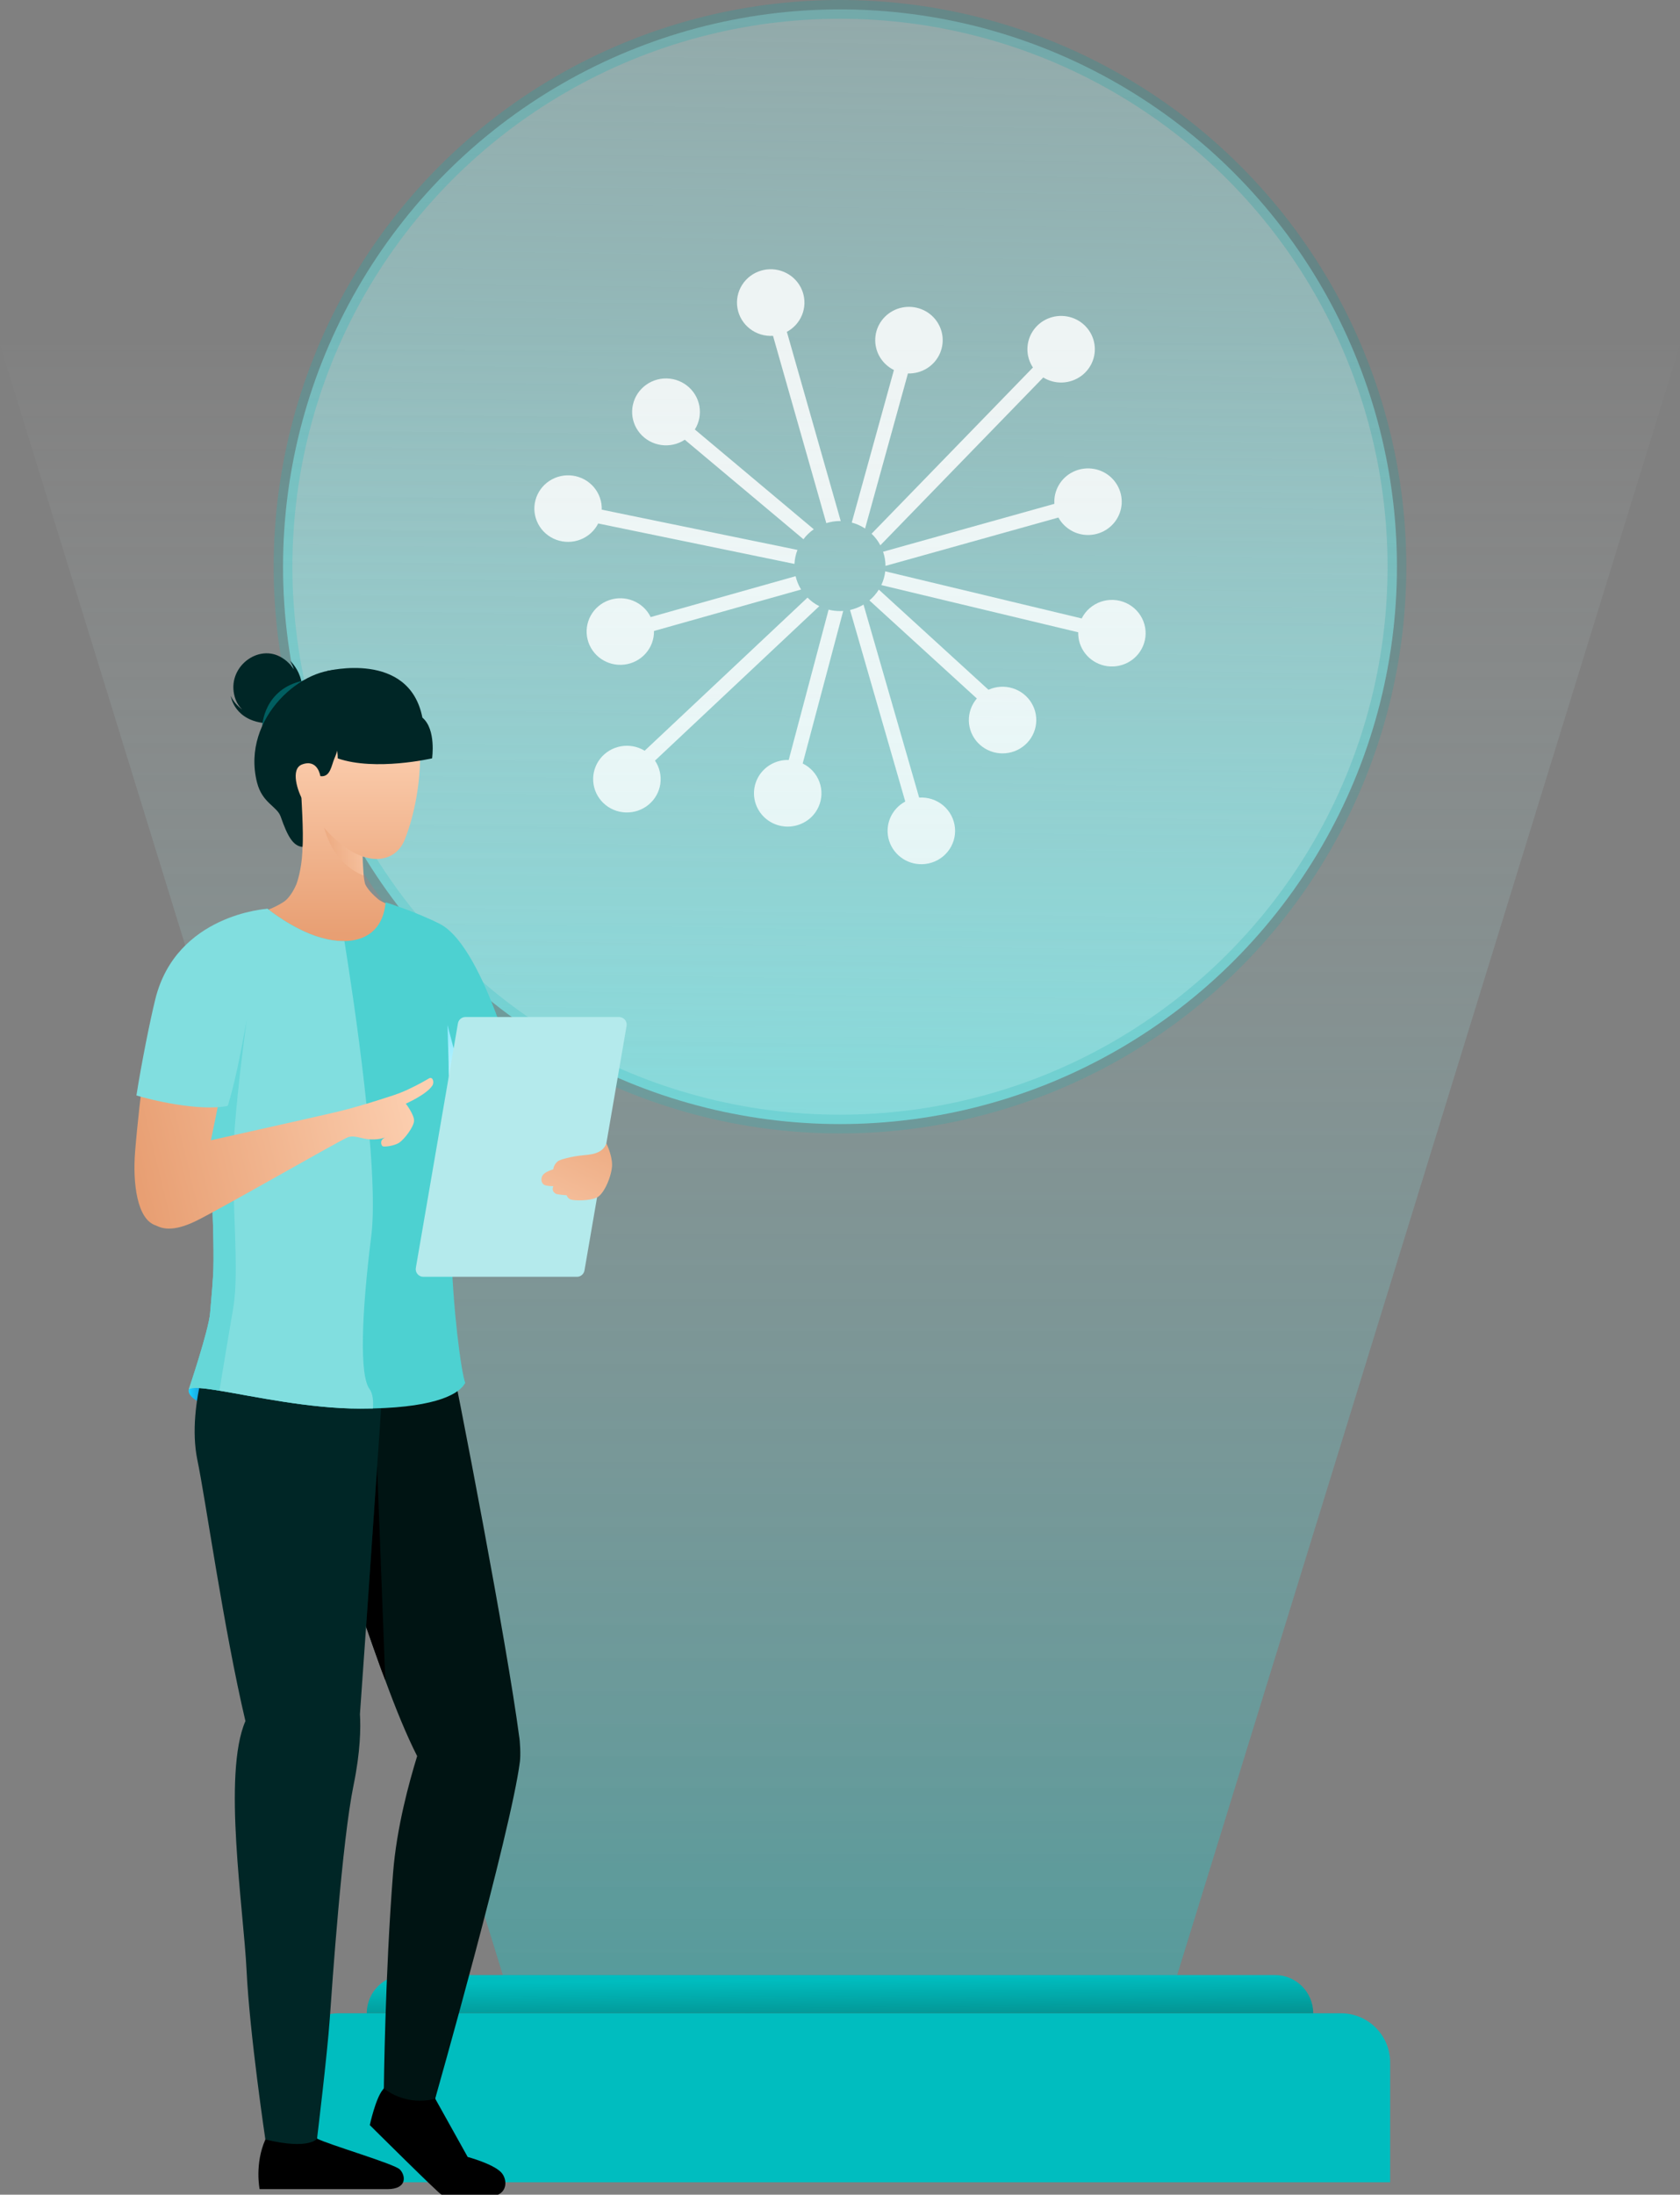 <?xml version="1.0" encoding="UTF-8"?>
<svg xmlns="http://www.w3.org/2000/svg" xmlns:xlink="http://www.w3.org/1999/xlink" viewBox="0 0 805.15 1051.06">
  <rect x="0" y="0" width="805.15" height="1051.06" fill="#808080" stroke="none"/>
  <defs>
    <style>
      .cls-1 {
        fill: #34cacc;
        opacity: .35;
      }

      .cls-1, .cls-2, .cls-3, .cls-4, .cls-5, .cls-6, .cls-7, .cls-8, .cls-9, .cls-10, .cls-11, .cls-12, .cls-13, .cls-14, .cls-15, .cls-16, .cls-17, .cls-18, .cls-19, .cls-20, .cls-21, .cls-22, .cls-23, .cls-24, .cls-25 {
        stroke-width: 0px;
      }

      .cls-2 {
        fill: url(#linear-gradient-12);
      }

      .cls-2, .cls-9, .cls-19 {
        mix-blend-mode: multiply;
      }

      .cls-3 {
        fill: url(#linear-gradient-11);
      }

      .cls-4 {
        fill: url(#linear-gradient-13);
      }

      .cls-5 {
        fill: url(#linear-gradient-10);
      }

      .cls-6 {
        fill: url(#linear-gradient-16);
      }

      .cls-7 {
        fill: url(#linear-gradient-15);
      }

      .cls-8 {
        fill: url(#linear-gradient-14);
      }

      .cls-26 {
        mix-blend-mode: hard-light;
        opacity: .84;
      }

      .cls-27 {
        fill: none;
        opacity: .21;
        stroke: url(#linear-gradient-2);
        stroke-miterlimit: 10;
        stroke-width: 8.98px;
      }

      .cls-10 {
        fill: url(#linear-gradient);
      }

      .cls-10, .cls-11 {
        mix-blend-mode: overlay;
      }

      .cls-11 {
        fill: url(#linear-gradient-5);
        opacity: .4;
      }

      .cls-12 {
        fill: #fff;
        fill-rule: evenodd;
      }

      .cls-13 {
        fill: url(#linear-gradient-4);
      }

      .cls-14 {
        fill: url(#linear-gradient-3);
      }

      .cls-15 {
        fill: url(#linear-gradient-9);
      }

      .cls-16 {
        fill: url(#linear-gradient-7);
      }

      .cls-17 {
        fill: url(#linear-gradient-6);
      }

      .cls-28 {
        isolation: isolate;
      }

      .cls-19 {
        fill: url(#linear-gradient-8);
        opacity: .5;
      }

      .cls-20 {
        fill: #4dd1d1;
      }

      .cls-21 {
        fill: #81dedf;
      }

      .cls-22 {
        fill: #b4eaec;
      }

      .cls-23 {
        fill: #015e60;
      }

      .cls-24 {
        fill: #002626;
      }

      .cls-25 {
        fill: #001413;
      }
    </style>
    <linearGradient id="linear-gradient" x1="411.16" y1="-389.85" x2="398.15" y2="611.95" gradientUnits="userSpaceOnUse">
      <stop offset="0" stop-color="#ccf2f2" stop-opacity="0"/>
      <stop offset="1" stop-color="#80dedf"/>
    </linearGradient>
    <linearGradient id="linear-gradient-2" x1="131.16" y1="271.41" x2="673.98" y2="271.41" gradientUnits="userSpaceOnUse">
      <stop offset="0" stop-color="#00bdbf"/>
      <stop offset="1" stop-color="#009799"/>
    </linearGradient>
    <linearGradient id="linear-gradient-3" x1="138.92" y1="1004.65" x2="666.23" y2="1004.65" gradientUnits="userSpaceOnUse">
      <stop offset="0" stop-color="#00bdbf"/>
      <stop offset="1" stop-color="#00bdbf"/>
    </linearGradient>
    <linearGradient id="linear-gradient-4" x1="402.76" y1="981.18" x2="402.39" y2="947.77" gradientUnits="userSpaceOnUse">
      <stop offset="0" stop-color="#06726f"/>
      <stop offset="1" stop-color="#00bdbf"/>
    </linearGradient>
    <linearGradient id="linear-gradient-5" x1="402.57" y1="946.66" x2="402.57" y2="148.35" gradientUnits="userSpaceOnUse">
      <stop offset="0" stop-color="#1ac4c5"/>
      <stop offset="1" stop-color="#fff" stop-opacity="0"/>
    </linearGradient>
    <linearGradient id="linear-gradient-6" x1="210.45" y1="668.8" x2="230.39" y2="668.8" gradientTransform="translate(320.79) rotate(-180) scale(1 -1)" gradientUnits="userSpaceOnUse">
      <stop offset="0" stop-color="#1a2286"/>
      <stop offset="1" stop-color="#1ad4ff"/>
    </linearGradient>
    <linearGradient id="linear-gradient-7" x1="162" y1="353.57" x2="162" y2="447.32" gradientTransform="translate(320.79) rotate(-180) scale(1 -1)" gradientUnits="userSpaceOnUse">
      <stop offset="0" stop-color="#fccfb0"/>
      <stop offset="1" stop-color="#e89f73"/>
    </linearGradient>
    <linearGradient id="linear-gradient-8" x1="146.51" y1="407.81" x2="165.53" y2="407.81" xlink:href="#linear-gradient-7"/>
    <linearGradient id="linear-gradient-9" x1="151.67" y1="353.57" x2="151.67" y2="447.32" xlink:href="#linear-gradient-7"/>
    <linearGradient id="linear-gradient-10" x1="162.34" y1="353.57" x2="162.34" y2="447.32" xlink:href="#linear-gradient-7"/>
    <linearGradient id="linear-gradient-11" x1="53.97" y1="562.1" x2="108.01" y2="562.1" xlink:href="#linear-gradient-7"/>
    <linearGradient id="linear-gradient-12" x1="103.3" y1="543.52" x2="103.3" y2="490.74" gradientTransform="translate(320.79) rotate(-180) scale(1 -1)" gradientUnits="userSpaceOnUse">
      <stop offset="0" stop-color="#fff"/>
      <stop offset="1" stop-color="#88e9ff"/>
    </linearGradient>
    <linearGradient id="linear-gradient-13" x1="123.13" y1="514.83" x2="258.4" y2="547.58" xlink:href="#linear-gradient-7"/>
    <linearGradient id="linear-gradient-14" x1="117.48" y1="538.14" x2="252.75" y2="570.89" xlink:href="#linear-gradient-7"/>
    <linearGradient id="linear-gradient-15" x1="173.16" y1="353.57" x2="173.16" y2="447.32" xlink:href="#linear-gradient-7"/>
    <linearGradient id="linear-gradient-16" x1="65.66" y1="607.43" x2="24.15" y2="520.88" xlink:href="#linear-gradient-7"/>
  </defs>
  <g class="cls-28">
    <g id="Layer_2" data-name="Layer 2">
      <g id="Layer_1-2" data-name="Layer 1">
        <g>
          <g>
            <circle class="cls-10" cx="402.57" cy="271.41" r="266.92"/>
            <circle class="cls-27" cx="402.57" cy="271.41" r="266.92"/>
          </g>
          <path class="cls-14" d="m162.45,964.19h480.25c12.99,0,23.53,10.54,23.53,23.53v57.38H138.92v-57.38c0-12.99,10.54-23.53,23.53-23.53Z"/>
          <path class="cls-13" d="m629.38,964.19H175.77c0-10.12,8.2-18.32,18.32-18.32h416.96c10.12,0,18.32,8.2,18.32,18.32h0Z"/>
          <g class="cls-26">
            <path class="cls-12" d="m316.46,375.42c.57-3.9-.34-7.87-2.55-11.15l78.74-73.97c-2.1-1.05-4.01-2.44-5.65-4.1l-78.05,73.33c-3.4-2.07-7.45-2.83-11.38-2.13-3.93.7-7.45,2.81-9.9,5.92-2.45,3.11-3.65,7.01-3.36,10.94.28,3.93,2.03,7.62,4.9,10.36,2.87,2.74,6.67,4.33,10.65,4.47,3.99.14,7.89-1.17,10.96-3.7,3.06-2.52,5.08-6.08,5.65-9.98Zm70.45,17.49c2.39-1.68,4.27-3.98,5.44-6.64,1.65-3.75,1.78-7.98.35-11.82-1.42-3.84-4.28-6.99-8-8.81l19.41-73.05c-.51.05-1.02.07-1.53.06-1.85,0-3.68-.22-5.47-.68l-19.12,71.99c-2.93-.09-5.84.62-8.4,2.04-2.56,1.42-4.68,3.5-6.13,6.02-1.45,2.52-2.18,5.38-2.11,8.28.07,2.9.94,5.72,2.52,8.17,1.57,2.45,3.79,4.42,6.42,5.72,2.63,1.29,5.56,1.86,8.49,1.63,2.93-.23,5.73-1.24,8.12-2.92Z"/>
            <path class="cls-12" d="m479.04,360.74c3.95.35,7.9-.75,11.08-3.09h0c3.21-2.35,5.42-5.8,6.21-9.66.79-3.87.1-7.89-1.94-11.28-2.04-3.4-5.27-5.92-9.09-7.1-3.81-1.18-7.94-.92-11.57.73l-52.55-47.97c-1.22,1.95-2.74,3.7-4.51,5.18l51.49,46.97c-2.57,2.99-3.93,6.8-3.84,10.72.1,3.92,1.65,7.66,4.36,10.52,2.71,2.86,6.4,4.63,10.35,4.98Zm-46.27,50.57c3.15,2.02,6.92,2.89,10.65,2.46h0c4.19-.48,8.03-2.55,10.69-5.79,2.66-3.23,3.94-7.36,3.56-11.51-.38-4.15-2.39-7.99-5.59-10.7s-7.36-4.07-11.57-3.8l-26.66-92.42c-2,1.19-4.18,2.06-6.46,2.57l26.46,91.74c-3.3,1.77-5.88,4.61-7.29,8.05-1.41,3.44-1.56,7.26-.43,10.79,1.13,3.54,3.48,6.58,6.63,8.59Z"/>
            <path class="cls-12" d="m444.33,176.36c2.74-1.72,4.88-4.22,6.16-7.17h0c1.24-2.87,1.61-6.03,1.05-9.1-.56-3.07-2.01-5.91-4.19-8.17-2.17-2.26-4.97-3.84-8.05-4.55-3.08-.71-6.29-.51-9.26.56-2.96,1.08-5.54,2.99-7.42,5.49-1.88,2.51-2.97,5.5-3.14,8.62-.17,3.11.58,6.21,2.17,8.9,1.59,2.69,3.94,4.87,6.77,6.26l-20.21,73.06c2.27.6,4.43,1.57,6.39,2.86l20.54-74.27c3.24.1,6.44-.77,9.18-2.49Zm73.88,3.66c-2.61,1.92-5.74,3.03-8.99,3.16-3.25.14-6.47-.7-9.23-2.4l-78.08,80.37c-1.08-2.06-2.5-3.93-4.2-5.54l77.33-79.61c-1.73-2.6-2.65-5.65-2.65-8.76,0-3.11.93-6.16,2.66-8.76,1.73-2.6,4.2-4.65,7.1-5.88,2.9-1.23,6.09-1.6,9.2-1.06,3.11.54,5.99,1.96,8.28,4.1,2.3,2.14,3.91,4.89,4.64,7.92.73,3.03.55,6.2-.53,9.13-1.08,2.93-3,5.48-5.52,7.34h0Zm-4.2,74.41c2.87,1.47,6.12,2.06,9.33,1.68,3.14-.37,6.1-1.63,8.51-3.64,2.42-2.01,4.18-4.67,5.08-7.66.9-2.99.89-6.17-.03-9.16-.92-2.99-2.7-5.64-5.12-7.64-2.43-2-5.39-3.25-8.53-3.59-3.14-.35-6.31.22-9.13,1.63-2.82,1.41-5.15,3.61-6.71,6.32-1.56,2.71-2.29,5.81-2.09,8.92l-82.1,22.94c.76,2.18,1.15,4.47,1.16,6.78l82.87-23.15c1.54,2.81,3.9,5.09,6.77,6.56Zm26.25,63.01c3.34-1.69,5.98-4.48,7.47-7.88h0c1.67-3.82,1.76-8.13.25-12.02-1.51-3.88-4.49-7.03-8.31-8.78-3.82-1.74-8.19-1.94-12.16-.56-3.97,1.39-7.24,4.25-9.1,7.98l-94.16-22.57c-.25,2.29-.89,4.51-1.88,6.6l94.37,22.6c-.1,3.71,1.11,7.33,3.43,10.25,2.31,2.92,5.59,4.95,9.25,5.75,3.67.8,7.5.31,10.85-1.38Z"/>
            <path class="cls-12" d="m402.59,249.54c.11,0,.23,0,.34.01l-25.82-90.63c3.3-1.78,5.87-4.63,7.27-8.08,1.4-3.45,1.53-7.26.39-10.8-1.15-3.53-3.5-6.57-6.67-8.57-3.16-2-6.94-2.86-10.67-2.41-.84.1-1.66.27-2.47.49-3.85,1.08-7.15,3.52-9.28,6.86-2.13,3.34-2.93,7.34-2.24,11.23.68,3.89,2.8,7.39,5.95,9.82,3.14,2.44,7.09,3.63,11.08,3.37l25.54,89.7c2.13-.66,4.34-1,6.58-1Zm-17.54,8.71c1.38-1.85,3.06-3.46,4.96-4.78l-57-47.78c2.1-3.36,2.87-7.38,2.16-11.27-.71-3.89-2.85-7.38-6.02-9.81-3.16-2.43-7.12-3.61-11.12-3.33-3.99.28-7.74,2.01-10.52,4.85-2.78,2.84-4.4,6.6-4.55,10.55-.15,3.95,1.19,7.82,3.76,10.85,2.57,3.04,6.18,5.03,10.14,5.59,3.96.57,8-.33,11.33-2.52l56.85,47.64Zm-2.85,5.11c-.85,2.14-1.34,4.41-1.45,6.71l-94.06-19.37c-1.78,3.52-4.81,6.26-8.52,7.7-3.7,1.44-7.82,1.48-11.55.11-3.73-1.37-6.82-4.05-8.67-7.53-1.85-3.48-2.34-7.51-1.36-11.32.98-3.81,3.34-7.13,6.65-9.32,3.31-2.19,7.31-3.1,11.26-2.55,3.94.55,7.54,2.51,10.11,5.52,2.56,3.01,3.91,6.84,3.78,10.77l93.81,19.28Zm-68.76,38.82l70.48-19.85c-1.21-1.98-2.1-4.13-2.62-6.39l-69.46,19.58c-1.73-3.54-4.73-6.32-8.41-7.82-3.68-1.49-7.79-1.59-11.55-.27-3.75,1.32-6.88,3.96-8.78,7.41-1.9,3.45-2.44,7.48-1.52,11.3.92,3.82,3.24,7.18,6.51,9.42s7.27,3.21,11.22,2.71c3.95-.49,7.58-2.41,10.18-5.38,2.61-2.97,4.01-6.79,3.94-10.72Z"/>
          </g>
          <polygon class="cls-11" points="805.15 165.19 0 165.19 240.98 945.87 564.17 945.87 805.15 165.19"/>
        </g>
        <g>
          <path class="cls-18" d="m124.42,1048.4s51.34,0,61.19,0c9.85,0,8.74-6.7,6.01-9.43-2.73-2.73-34.13-11.86-39.68-14.78,0-6.14.82-32.02.82-32.02l-28.08-2.89c.69,10.48,3.58,26.83,2.5,35.34-5.22,11.76-2.76,23.78-2.76,23.78Z"/>
          <path class="cls-18" d="m177.22,1017.72s33.55,33.34,34.4,33.34c.79,0,27.07,0,27.07,0,4.79-2.23,4.11-8.08,1.38-10.81-4.04-4.07-15.93-7.26-15.93-7.26l-15.57-27.92,2.37-15.44-23.55-3.02s-.36,9.07-3.42,13.5l-.1.1c-.1.2-.23.39-.39.56-3.48,4.11-6.25,16.94-6.25,16.94Z"/>
          <path class="cls-17" d="m97.6,672.4c10.46,4.18,12.73-8.07,12.73-8.07h-18.61s-1.23,1.03-1.23,1.03c0,0-1.44,3.63,7.12,7.05Z"/>
          <path class="cls-25" d="m158.15,734.37c4.11,6.34,10.18,24.21,17.31,44.7,2.23,6.44,4.6,13.17,7.03,19.87.53,1.31.99,2.73,1.54,4.04.2.56.39,1.12.62,1.68,4.86,13.27,10.05,26.08,15.27,36.36-3.88,12.61-9.82,34.19-11.53,55.84-3.84,48.41-4.43,103.27-4.43,103.27,0,0,9.96,8.78,24.6,4.96,0,0,36.33-127.87,40.6-161.37.43-3.25.1-9.85-.39-12.42-5.75-43.52-28.08-159.92-36.23-198.42l-75.97-9.59c-28.12,80.01,11.2,95.12,21.58,111.08Z"/>
          <path class="cls-9" d="m175.46,779.07c2.23,6.44,4.6,13.17,7.03,19.87.53,1.31.99,2.73,1.54,4.04.2.56.39,1.12.62,1.68l-3.91-102.41s-2.96,43.26-5.29,76.83Z"/>
          <path class="cls-24" d="m103.46,638.16l82.51-11.99s-10.47,153.52-13.47,194.75c.4,6.43.27,17.84-3.07,34.1-5.48,26.6-10.22,95.14-11.4,111.96-1.17,16.82-6.08,57.21-6.08,57.21,0,0-3.52,5.55-24.77.43,0,0-7.54-50.52-9-80.8-1.44-29.83-11.6-94.19-.56-119.58-10.46-44.34-19.12-106.42-23.03-125.03-5.65-27.59,8.87-61.06,8.87-61.06Z"/>
          <path class="cls-16" d="m141.96,423.68c10.18,6.44,32.19,10.12,32.19,10.12-.23-3.09.1-6.83.76-10.71-.59-2.36-.92-6.14-1.08-9.95-.26-4.96-.3-10.02-.26-12.28v-1.22s3.48-2.73,3.48-2.73l-36.49-16.55c9.07,24.31,1.41,43.32,1.41,43.32Z"/>
          <path class="cls-19" d="m155.26,396.29c.59.92,3.41,16.8,19.02,23.04-.26-4.96-.6-10.58-.57-12.84l-18.44-10.2Z"/>
          <path class="cls-15" d="m148,386.63c1.41,2.13,2.79,4.11,4.2,5.94,0,0,.13.16.36.49,18.2,23.39,36.26,21.97,41.39,9.1,2.5-6.27,4.3-13.04,5.52-19.81,2.37-13.07,2.43-26.05.62-35.11-1.71-8.51-9.59-24.83-32.32-22.3-22.6,2.5-44.97,23.22-19.77,61.68Z"/>
          <path class="cls-24" d="m116.15,339.85c-1.34-1.27-2.47-2.82-3.2-4.77-5.35-14.28,9.71-26.77,21.3-20.58,2.96,1.58,5.07,3.75,6.59,6.09-.84-2.36-1.77-4.16-1.77-4.16,5.27,5.47,5.57,11.22,5.57,11.22l-.82.09c1.07,4.46.78,8.13.78,8.13l-9.76,9.24s-3.27.26-7.32-.35l.71,1.67c-16.03-.92-17.63-13.14-17.63-13.14,1.32,2.88,3.35,4.95,5.54,6.54Z"/>
          <path class="cls-23" d="m125.67,347.71s.61-17.86,19.84-21.78l-6.24,10.35-13.6,11.43Z"/>
          <path class="cls-24" d="m123.16,374.65c2.5,10.01,9.62,11.44,11.36,16.44,3.39,9.75,6.02,14.06,10.45,14.52.59-6.36-.59-24.83-.59-24.83-.96-2.96-.63-5.99.15-7.87,1.44-3.33,9-1.2,9-1.2,4.81.65,5.28-5.13,6.75-8.51,2.89-6.62,3.28-13.79,3.28-13.79-1.74-13.01,9.91-27.11,1.66-28.37-19.48-3.03-49.78,22.69-42.07,53.6Z"/>
          <path class="cls-5" d="m174.9,423.09s.85,2.95,6.36,7.56c3.05,2.55,14.79,5.86,14.79,5.86-31.95,33.09-75.2,2.02-75.2,2.02,4.83-1.94,9.49-3.02,14.99-6.53,3.72-2.37,6.11-8.34,6.11-8.34"/>
          <path class="cls-3" d="m207.67,532.84s4.11,9.45,8.42,18.97c3.68,7.99,7.39,15.98,8.95,18.83,2.32,4.11,14.46,21.29,25.27,35.88l18.3-26-15.58-33.52-6.76-16.51-5.24-12.8-33.36,15.15Z"/>
          <path class="cls-20" d="m200.95,495.64c2.62,10.17,5.66,21.64,7.97,30.19,2.04,7.6,3.51,12.94,3.51,12.94,4.4-.79,9.07-2.2,13.63-3.83,12.47-4.45,23.74-10.48,23.74-10.48,0,0-16.72-69.8-38.62-81.8,1.26,8.59-14.1,37.94-10.22,52.98Z"/>
          <path class="cls-2" d="m208.91,525.82c2.04,7.6,3.51,12.94,3.51,12.94,4.4-.79,9.07-2.2,13.63-3.83l-11.63-44.23-5.5,35.11Z"/>
          <path class="cls-20" d="m222.96,662.28c-2.57,4.94-12.92,11.5-44.24,12.25-1.95.04-4,.07-6.12.07-24.36,0-51.2-5.92-67.45-8.59-7.86-1.32-13.26-1.84-14.67-.63,0,0,9.54-28.29,10.22-36.53.74-8.17,1.43-16.56,1.57-21.17.58-19.33-2.3-70.58-3.35-88.41-.2-3.93-.36-6.23-.36-6.23l7.07,2.77c-.04-1.99-.15-4.55-.36-7.44-1.47-18.66-6.29-52.09-6.7-56.53-.47-5.2,29.61-16.62,29.61-16.62,0,0,12.26,10.01,25.36,13.78,3.86,1.12,7.79,1.75,11.52,1.7,10.03-.15,18.49-5.2,19.76-18.56,0,0,14.83,4.6,26.37,10.53,2.25,15.36,3.35,48.85,3.82,66.14.11,3.77.47,51.66,1.31,89.82.63,27.3,4.62,58.32,6.66,63.67Z"/>
          <path class="cls-21" d="m178.72,674.53c-1.95.04-4,.07-6.12.07-24.36,0-51.2-5.92-67.45-8.59-7.86-1.32-13.26-1.84-14.67-.63,0,0,9.54-28.29,10.22-36.53.74-8.17,1.43-16.56,1.57-21.17.58-19.33-2.3-70.58-3.35-88.41-.2-3.93-.36-6.23-.36-6.23l7.07,2.77c-.04-1.99-.15-4.55-.36-7.44-1.47-18.66-6.29-52.09-6.7-56.53-.47-5.2,29.61-16.62,29.61-16.62,0,0,12.26,10.01,25.36,13.78,3.86,1.12,7.79,1.75,11.52,1.7,4.47,27.8,16.81,109.73,12.88,141.18-4.78,38.16-5.64,66.78-.87,73.28,1.6,2.18,1.94,5.68,1.67,9.38Z"/>
          <path class="cls-1" d="m90.48,665.38c1.42-1.21,6.81-.68,14.67.63,1.62-9.8,4.61-27.98,6.66-39.83,2.93-16.93-.63-50.73,0-73.84.63-20.75,5.45-56.75,6.45-64.04-1.05,5.87-5.35,30.03-8.49,38.73l-10.85-7.76c1.05,17.82,3.93,69.07,3.35,88.41-.16,4.61-.84,13-1.57,21.17-.68,8.23-10.22,36.53-10.22,36.53Z"/>
          <path class="cls-4" d="m74.98,586.96c8.51,2.33,20.56-17.51,22.63-25.29,1.51-5.78,5.35-24.47,7.36-34.62h.03c.82-4.04,1.35-6.7,1.35-6.7l-14.39-7.09-21.74-10.71s-.92,6.73-2.04,16.09c-.43,3.61-.92,7.65-1.38,11.82-.76,6.93-1.51,14.29-2.04,20.95-1.22,14.88.82,32.98,10.21,35.54Z"/>
          <path class="cls-21" d="m65.38,524.63c6.6,2.04,30.02,7.76,43.73,5.01,3.15-7.78,19.03-94.42,19.03-94.42,0,0-43.65,2.56-53.71,43.31-2.6,10.55-6.66,30.9-9.05,46.1Z"/>
          <path class="cls-8" d="m86.93,549.23s64.41-14.29,75.64-17.01c11.23-2.72,26.62-7.9,26.62-7.9,0,0,3.05-1.04,5.46-2.15,6.17-2.83,9.16-4.69,10.92-5.7,1.89-1.09,2.63,1.89,1.66,3.39-2.79,4.34-12.74,8.69-12.74,8.69,0,0,4.16,5.4,3.94,8.33-.22,2.93-4.55,8.57-6.95,10.26-2.41,1.7-7.52,2.27-8.16,1.77-.64-.5-1.6-2.96,1.42-4.26,0,0-2.72,1.23-7.15,1.02-4.42-.21-7.5-2.11-10.7-1.09-3.2,1.01-61.04,34.38-73.12,40.23-20.63,9.99-25.87-2.6-28.39-17.12,0,0,10.24-12.52,21.54-18.46Z"/>
          <path class="cls-24" d="m156.7,321.37s-9.65,15.47-4.49,27.56c3.94,1.64,9.67,4.82,9.67,14.28,18.07,6.23,45.2-.03,45.2-.03,0,0,2.05-13.9-4.65-19.51-6.34-32.32-45.73-22.3-45.73-22.3Z"/>
          <path class="cls-7" d="m153.53,371.72s-1.15-8.4-8.71-5.64c-5.93,2.17-1.96,13.31.28,17.09,2.23,3.78,6.73,2.79,7.39-.04"/>
          <path class="cls-22" d="m202.88,611.47h73.64c1.77,0,3.29-1.28,3.59-3.03l20.18-117.12c.38-2.23-1.33-4.26-3.59-4.26h-73.64c-1.77,0-3.29,1.28-3.59,3.03l-20.18,117.12c-.38,2.23,1.33,4.26,3.59,4.26Z"/>
          <path class="cls-6" d="m290.6,547.59s2.74,5.47,2.74,10.23-3.61,13.84-7.2,15.62c-3.58,1.78-10.83,1.58-12.49,1.06-1.66-.52-2.07-2.07-2.07-2.07,0,0-4.4-.29-5.18-.73-2.49-1.4-1.19-3.63-1.19-3.63,0,0-3.38.06-4.62-.77s-1.8-3.48.17-5.21c1.38-1.21,4.4-2.1,4.4-2.1,0,0,.1-2.1,2.15-3.83.99-.83,6.45-2.29,11.37-2.81,3.81-.4,10.01-.47,11.92-5.77Z"/>
        </g>
      </g>
    </g>
  </g>
</svg>
